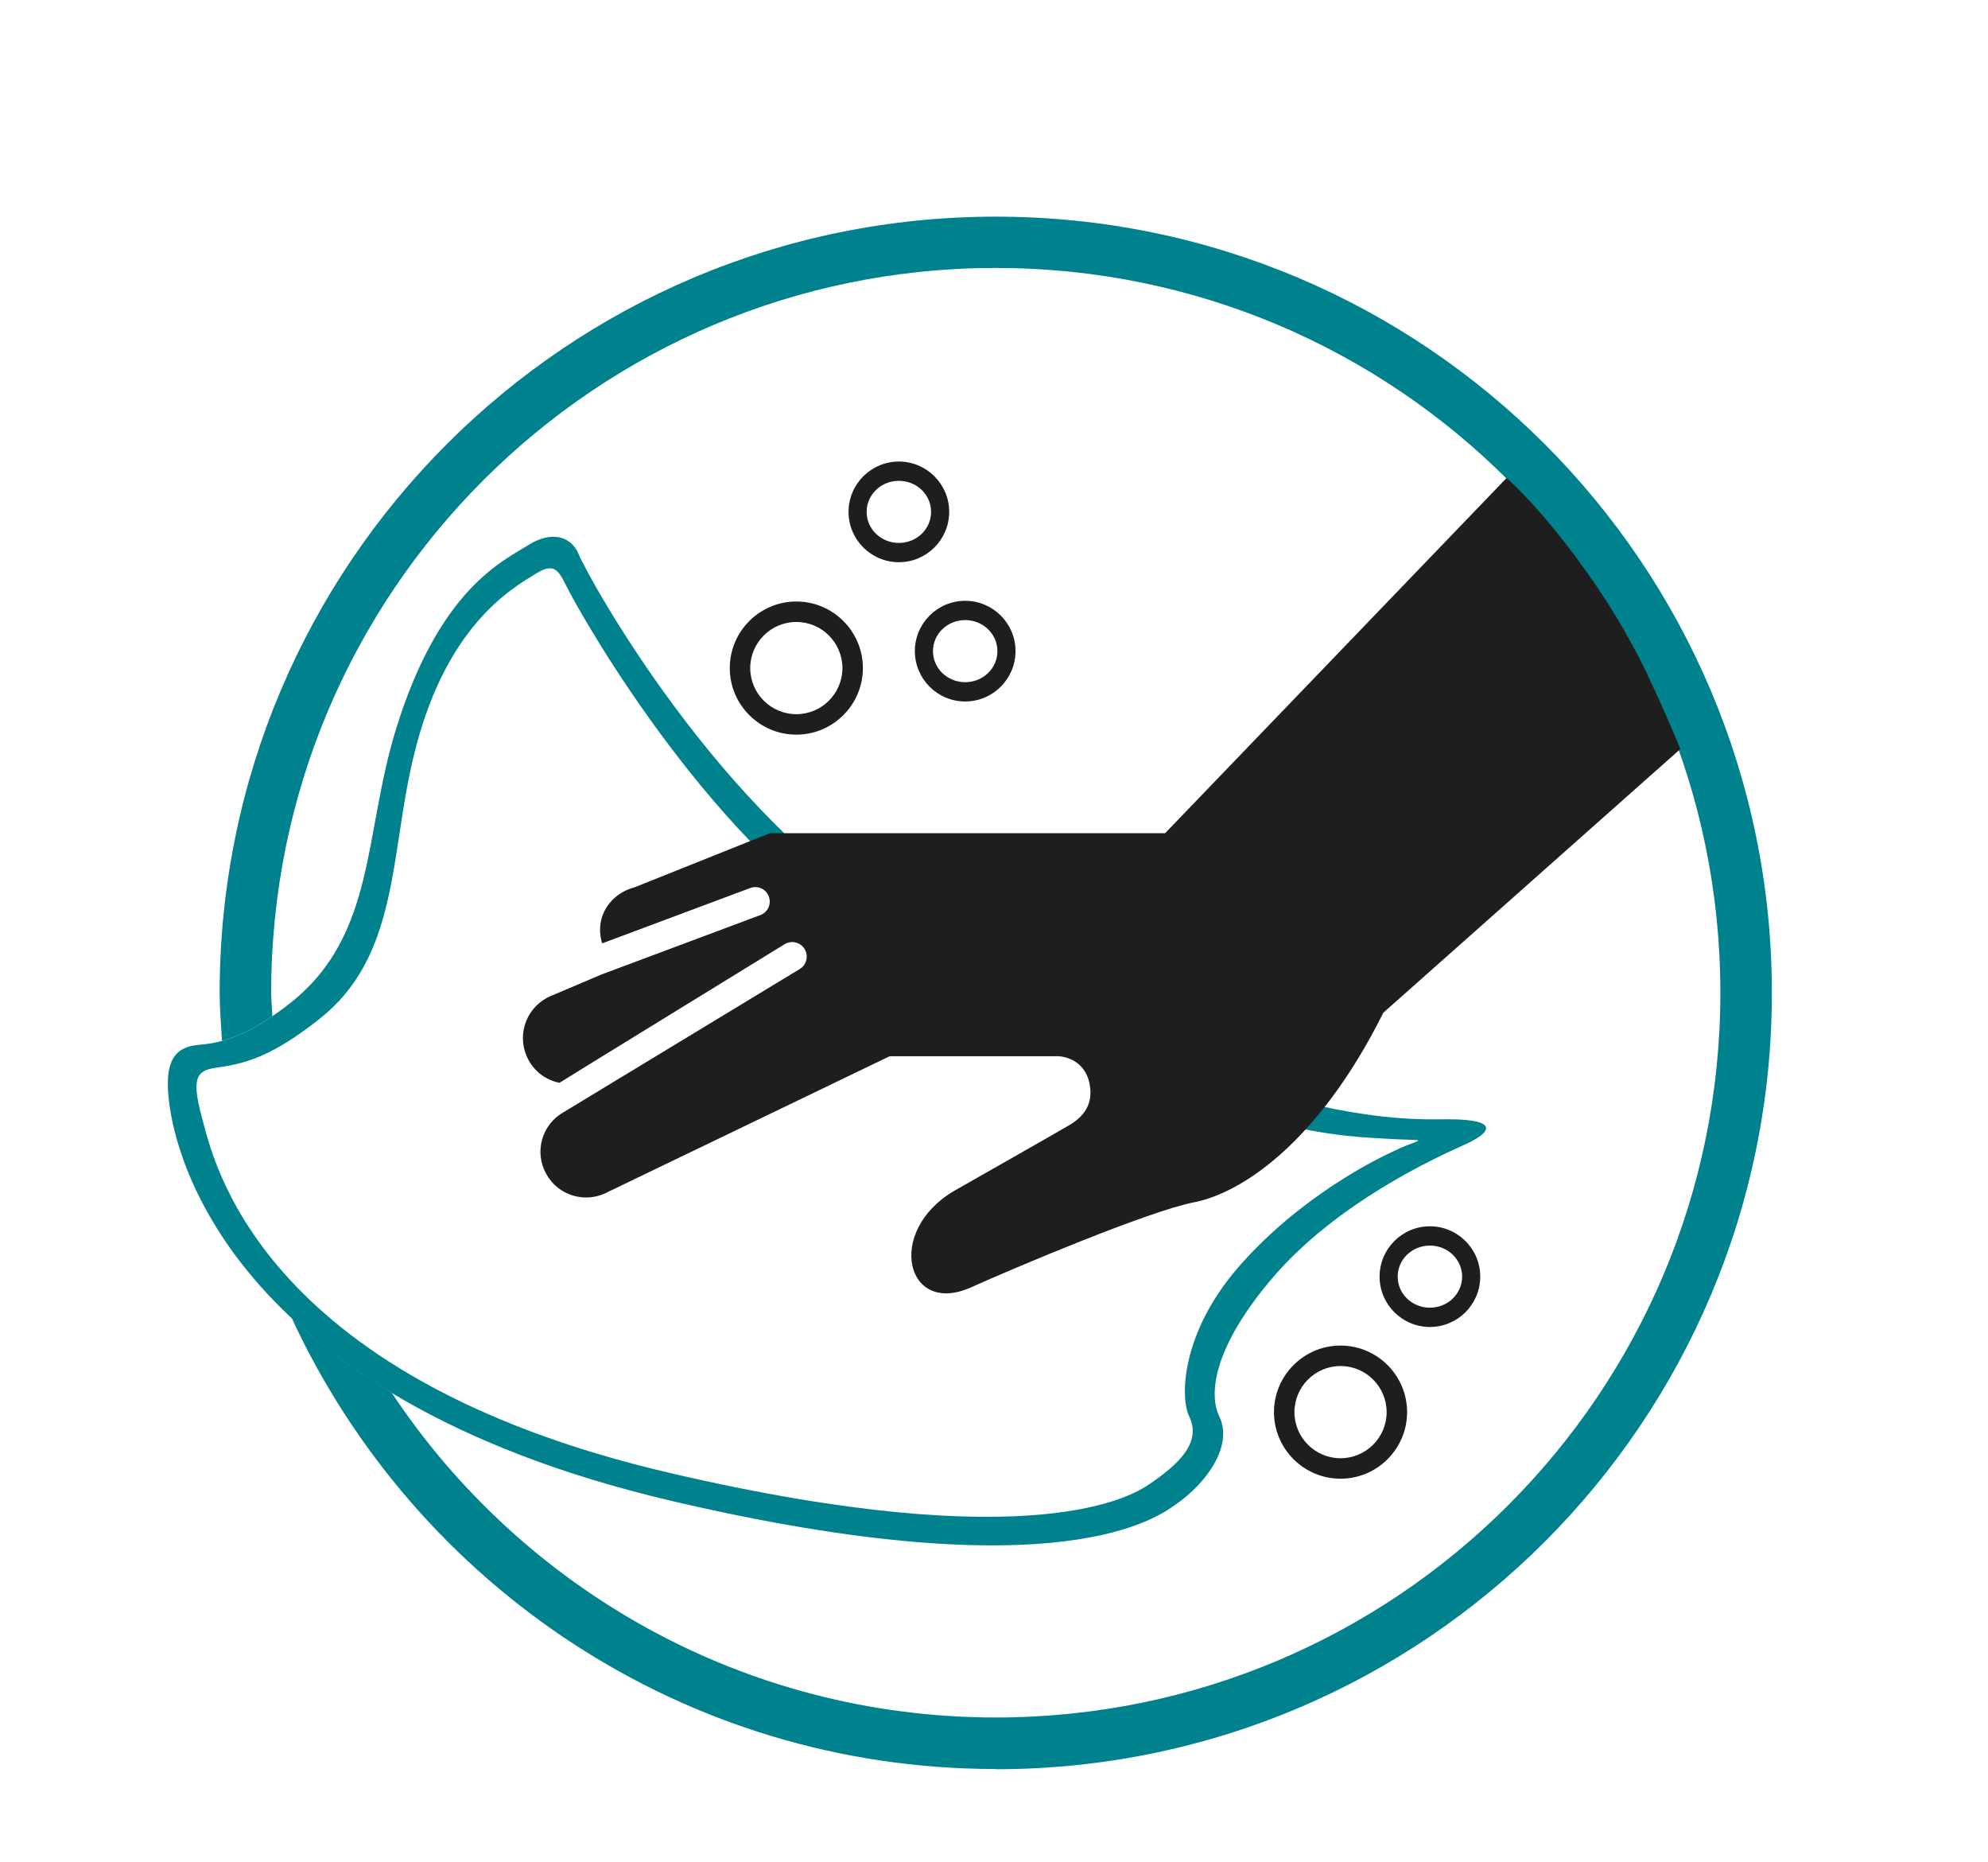 <svg xmlns="http://www.w3.org/2000/svg" id="a" viewBox="0 0 84.53 79.15"><g id="b"><path d="M59.45,48.85c-1.17.51-4.3,2.16-6.77,4.99-2.47,2.83-2.5,5.58-2.12,6.36.57,1.16-.53,2.1-1.7,2.9-.65.44-4.81,3.14-20.36-.48-17.71-4.12-19.47-13.52-19.91-15.1-.53-1.91-.11-2.03.72-2.15,1.19-.17,2.31-.5,4.28-2.06,3.33-2.63,2.99-6.82,3.95-10.96,1.32-5.74,4.23-7.34,5.29-7.99.83-.51.97.02,1.36.76.64,1.23,6.13,10.98,13.17,15.1,13.71,8.02,19.68,8.06,21.29,8.17,2.14.14,1.97-.06.8.45M61.57,47.58c-1.75,0-8.46.44-23.36-8.37-7.65-4.52-13.22-14.71-13.59-15.62-.34-.85-1.22-1-2.12-.44-1.14.71-3.82,1.9-5.65,7.81-1.39,4.45-.85,8.76-4.47,11.65-2.15,1.71-3.39,1.75-3.96,1.81-.91.09-1.53.57-1.19,2.71.23,1.46,2.09,12.17,21.35,16.68,16.61,3.89,20.71.63,21.42.14,1.27-.88,2.46-2.47,1.84-3.75-.42-.85-.35-2.84,2.33-5.95,2.69-3.11,6.79-5,8.06-5.57,1.27-.56,1.49-1.1-.65-1.1" style="fill:#00828e;"></path><path d="M42.33,75.2c-13.28,0-24.7-7.86-29.93-19.18,1.14,1.07,2.54,2.15,4.25,3.18,5.52,8.32,14.96,13.81,25.69,13.81,17.02,0,30.81-13.79,30.81-30.81s-13.79-30.81-30.81-30.81-30.81,13.79-30.81,30.81c0,.34.04.66.05,1-.9.61-1.6.9-2.14,1.05-.04-.68-.1-1.35-.1-2.04,0-18.23,14.77-33,33-33s33,14.77,33,33-14.77,33-33,33" style="fill:#00828e;"></path><path d="M58.96,60.03c0,1.08-.88,1.96-1.96,1.96s-1.96-.88-1.96-1.96.88-1.96,1.96-1.96,1.96.88,1.96,1.96M59.83,60.03c0-1.56-1.27-2.83-2.83-2.83s-2.83,1.27-2.83,2.83,1.27,2.83,2.83,2.83,2.83-1.27,2.83-2.83" style="fill:#1e1e1e;"></path><path d="M62.17,54.27c0,.73-.61,1.32-1.37,1.32s-1.37-.59-1.37-1.32.61-1.32,1.37-1.32,1.37.59,1.37,1.32M62.94,54.27c0-1.18-.96-2.14-2.14-2.14s-2.14.96-2.14,2.14.96,2.14,2.14,2.14,2.14-.96,2.14-2.14" style="fill:#1e1e1e;"></path><path d="M35.82,28.4c0,1.08-.88,1.96-1.96,1.96s-1.96-.88-1.96-1.96.88-1.96,1.96-1.96,1.96.88,1.96,1.96M36.69,28.4c0-1.56-1.27-2.83-2.83-2.83s-2.83,1.27-2.83,2.83,1.27,2.83,2.83,2.83,2.83-1.27,2.83-2.83M39.59,21.76c0,.73-.61,1.32-1.37,1.32s-1.37-.59-1.37-1.32.61-1.32,1.37-1.32,1.37.59,1.37,1.32M40.36,21.76c0-1.18-.96-2.14-2.14-2.14s-2.14.96-2.14,2.14.96,2.14,2.14,2.14,2.14-.96,2.14-2.14M42.41,27.68c0,.73-.61,1.32-1.37,1.32s-1.37-.59-1.37-1.32.61-1.32,1.37-1.32,1.37.59,1.37,1.32M43.18,27.68c0-1.18-.96-2.14-2.14-2.14s-2.14.96-2.14,2.14.96,2.14,2.14,2.14,2.14-.96,2.14-2.14" style="fill:#1e1e1e;"></path><path d="M64.04,20.34l-14.5,15.08h-16.81l-5.75,2.3c-1.04.27-1.68,1.26-1.4,2.29,0,.03.02.06.03.09l6.29-2.35c.32-.12.67.04.79.36.12.32-.04.67-.36.79l-6.74,2.52-2.17.92c-.99.42-1.45,1.56-1.03,2.55.26.61.79,1.02,1.4,1.14.03-.03,9.57-5.89,9.57-5.89.29-.18.67-.09.85.2.18.29.09.67-.2.85l-10.03,6.08c-.94.52-1.28,1.7-.75,2.64.52.94,1.7,1.27,2.64.75l11.96-5.76h7.18c.55.04,1.22.38,1.34,1.3.09.68-.18,1.2-.85,1.61-.52.31-4.94,2.82-4.94,2.82-2.93,1.73-2.03,5.35.74,4.09,1.8-.81,7.55-3.24,9.47-3.61,1.92-.37,5.23-2.41,8.05-8.06l12.63-11.21s-.97-2.36-1.75-3.87c-.78-1.51-1.78-3.14-3.2-4.95-1.48-1.89-2.43-2.69-2.43-2.69" style="fill:#1e1e1e;"></path></g></svg>